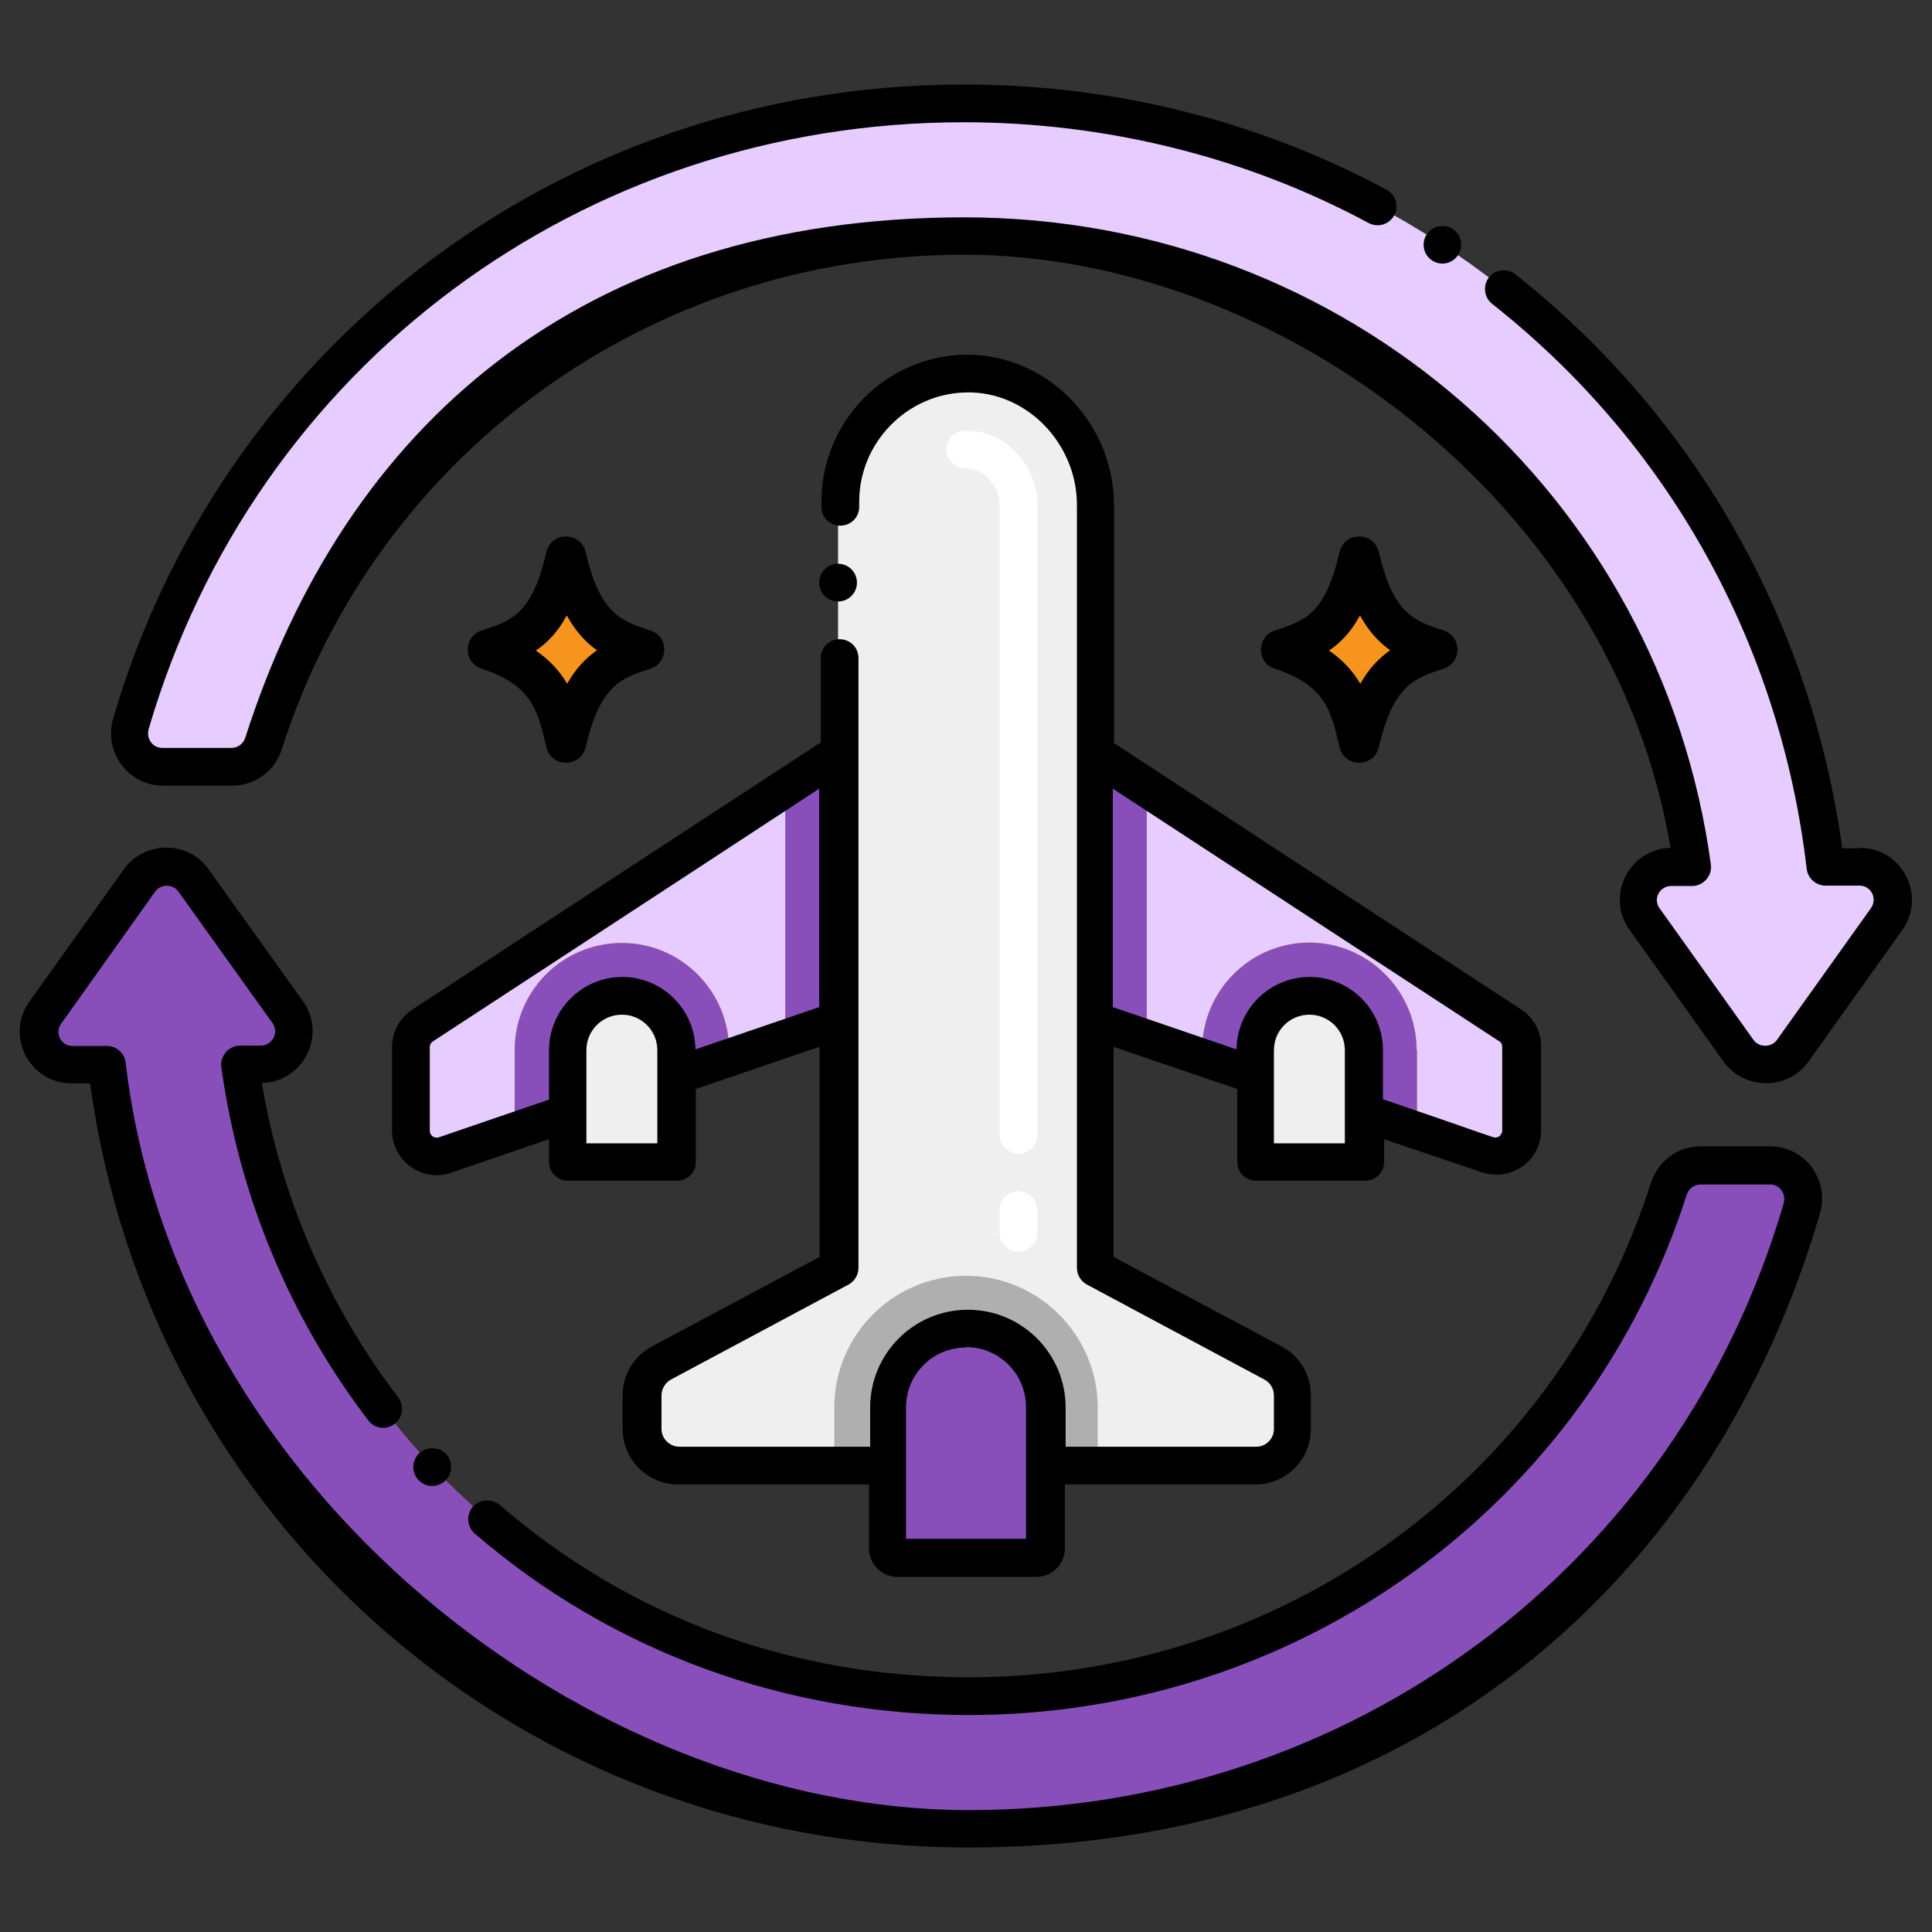 <?xml version="1.0" encoding="UTF-8"?>
<svg id="Layer_1" xmlns="http://www.w3.org/2000/svg" version="1.1" viewBox="0 0 512 512">
  <rect x="0" y="0" width="512" height="512" fill="#333333" stroke="none"/>
  <!-- Generator: Adobe Illustrator 29.3.1, SVG Export Plug-In . SVG Version: 2.1.0 Build 151)  -->
  <defs>
    <style>
      .st0 {
        fill: #e8a61e;
      }

      .st1 {
        fill: #efefef;
      }

      .st2 {
        fill: #884fba;
      }

      .st3 {
        fill: #72c2e9;
      }

      .st4 {
        fill: #fff;
      }

      .st5 {
        fill: #fc5d3d;
      }

      .st6 {
        fill: #e7ccff;
      }

      .st7 {
        fill: #f7941d;
      }

      .st8 {
        fill: #afafaf;
      }
    </style>
  </defs>
  <path class="st6" d="M222.1,199.7v70.7s-19.5,6.7-28.8,9.9l-56.9,19.4-18.6,6.4c-4.4,1.5-9-1.8-9-6.4v-22.2c0-2.3,1.2-4.4,3.1-5.7,40.1-26.3,110.2-72.1,110.2-72.1h0Z"/>
  <path class="st6" d="M403.1,277.4v22.2c0,4.7-4.6,7.9-9,6.4-1.2-.4-8.4-2.9-18.6-6.4-15.5-5.3-38-13-56.9-19.5-10-3.4-18.5-6.3-28.8-9.9v-70.7s81.1,53.1,110.2,72.1c1.9,1.2,3,3.4,3,5.7h0Z"/>
  <path class="st2" d="M208.1,208.8c5.5-3.6,10.3-6.7,14-9.2v70.7c-3.1,1.1-8,2.7-14,4.8v-66.4Z"/>
  <path class="st2" d="M303.9,208.8v66.4c-5.6-1.9-10.4-3.6-14-4.8v-70.7c3.8,2.5,8.5,5.6,14,9.2h0Z"/>
  <path class="st1" d="M342.1,369.8v8.9c0,5.4-4.4,9.7-9.7,9.7h-152.8c-5.4,0-9.8-4.4-9.8-9.7v-8.9c0-3.6,2-6.9,5.2-8.6l47.1-25.2v-203.1c0-18.5,14.8-33.5,33.2-33.9,19-.4,34.5,15.8,34.5,34.8v202.2l47.1,25.2c3.2,1.7,5.2,5,5.2,8.6h0Z"/>
  <g>
    <path class="st5" d="M469.1,308.8c5.9,0,10.1,5.7,8.4,11.4-27.4,93.9-113.7,164.4-220.8,164.4S41.8,397.2,28.3,282.2h-9.1c-7.1,0-11.2-8-7.1-13.8l25-35c3.5-4.8,10.8-4.8,14.3,0l24.9,34.8c4.2,5.8,0,13.9-7.1,13.9h-5.5c12.6,92.9,91.4,167.2,193,167.2s161-57.5,185.6-134.5c1.2-3.7,4.5-6.2,8.3-6.2h18.5Z"/>
    <path class="st2" d="M469.1,308.8c5.9,0,10.1,5.7,8.4,11.4-27.4,93.9-113.7,164.4-220.8,164.4S41.8,397.2,28.3,282.2h-9.1c-7.1,0-11.2-8-7.1-13.8l25-35c3.5-4.8,10.8-4.8,14.3,0l24.9,34.8c4.2,5.8,0,13.9-7.1,13.9h-5.5c12.6,92.9,91.4,167.2,193,167.2s161-57.5,185.6-134.5c1.2-3.7,4.5-6.2,8.3-6.2h18.5Z"/>
  </g>
  <g>
    <path class="st3" d="M492.8,229.8h-9c-13.5-114.9-109.5-202.4-228.4-202.4S62,97.9,34.6,191.8c-1.7,5.7,2.5,11.4,8.4,11.4h18.4c3.8,0,7.2-2.5,8.3-6.2C94.4,120.1,166.1,62.6,255.4,62.6s180.3,74,193,167.2h-5.5c-7.1,0-11.3,8.1-7.1,13.9l24.9,34.9c3.5,4.8,10.8,4.8,14.3,0l24.9-34.9c4.1-5.9,0-13.9-7.1-13.9Z"/>
    <path class="st6" d="M492.8,229.8h-9c-13.5-114.9-109.5-202.4-228.4-202.4S62,97.9,34.6,191.8c-1.7,5.7,2.5,11.4,8.4,11.4h18.4c3.8,0,7.2-2.5,8.3-6.2C94.4,120.1,166.1,62.6,255.4,62.6s180.3,74,193,167.2h-5.5c-7.1,0-11.3,8.1-7.1,13.9l24.9,34.9c3.5,4.8,10.8,4.8,14.3,0l24.9-34.9c4.1-5.9,0-13.9-7.1-13.9Z"/>
  </g>
  <path d="M172.4,167.1c-7.5-2.5-13.3-4-17.2-20.8-1.3-5.5-9.1-5.5-10.4,0-3.8,16.4-9.1,18.2-17.2,20.8-4.8,1.6-4.9,8.5,0,10.1,13.4,4.4,14.9,11,17.2,20.8,1.3,5.5,9.1,5.5,10.4,0,3.8-16.4,9.4-18.3,17.2-20.8,4.8-1.6,4.9-8.5,0-10.1Z"/>
  <path class="st7" d="M158.2,172.3c-2.9,2.1-5.6,4.8-7.9,8.9-1.9-3.2-4.5-6.2-8.3-8.8,3.1-2.1,5.9-5,8.2-9.3,2.4,4.3,5.1,7.2,8,9.2h0Z"/>
  <path d="M382.6,167.1c-7.5-2.5-13.3-4-17.2-20.8-1.3-5.5-9.1-5.5-10.4,0-3.8,16.4-9.1,18.2-17.2,20.8-4.8,1.6-4.9,8.5,0,10.1,13.4,4.4,14.9,11,17.2,20.8,1.3,5.5,9.1,5.5,10.4,0,3.8-16.4,9.4-18.3,17.2-20.8,4.8-1.6,4.9-8.5,0-10.1Z"/>
  <path class="st7" d="M368.4,172.3c-2.9,2.1-5.6,4.8-7.9,8.9-1.9-3.2-4.5-6.2-8.3-8.8,3.1-2.1,5.9-5,8.2-9.3,2.4,4.3,5.1,7.2,8,9.2Z"/>
  <path class="st8" d="M290.9,373v15.4h-69.8v-15.4c0-19.3,15.7-34.9,34.9-34.9s34.9,15.7,34.9,34.9h0Z"/>
  <path class="st2" d="M274.5,412.9h-36.9c-1.4,0-2.5-1.1-2.5-2.5v-37.4c0-11.6,9.4-20.9,20.9-20.9s20.9,9.4,20.9,20.9v37.4c0,1.4-1.1,2.5-2.5,2.5Z"/>
  <g>
    <path class="st0" d="M193.3,278.3v2l-56.9,19.4v-21.4c0-15.7,12.7-28.4,28.4-28.4s28.4,12.8,28.4,28.4Z"/>
    <path class="st2" d="M193.3,278.3v2l-56.9,19.4v-21.4c0-15.7,12.7-28.4,28.4-28.4s28.4,12.8,28.4,28.4Z"/>
  </g>
  <path class="st1" d="M179.3,308h-28.9v-29.7c0-8,6.5-14.4,14.4-14.4s14.4,6.5,14.4,14.4v29.7h0Z"/>
  <g>
    <path class="st0" d="M375.5,278.3v21.4c-15.5-5.3-38-13-56.9-19.5v-2c0-15.7,12.8-28.4,28.4-28.4s28.4,12.8,28.4,28.4h0Z"/>
    <path class="st2" d="M375.5,278.3v21.4c-15.5-5.3-38-13-56.9-19.5v-2c0-15.7,12.8-28.4,28.4-28.4s28.4,12.8,28.4,28.4h0Z"/>
  </g>
  <path class="st1" d="M361.5,308h-28.9v-29.7c0-8,6.5-14.4,14.4-14.4s14.4,6.5,14.4,14.4v29.7h0Z"/>
  <path class="st4" d="M269.9,331.7c-2.8,0-5-2.2-5-5v-6c0-2.8,2.2-5,5-5s5,2.2,5,5v6c0,2.8-2.2,5-5,5ZM269.9,305.7c-2.8,0-5-2.2-5-5v-166.8c0-5.1-4.2-9.8-8.9-9.8h-.2s0,0,0,0c-2.7,0-5-2.2-5-5,0-2.8,2.2-5,5-5h.2c10.3,0,18.9,9,18.9,19.8v166.8c0,2.8-2.2,5-5,5h0Z"/>
  <path d="M23.9,287.2c15.8,115.8,113.5,202.4,232.8,202.4s197.5-71.9,225.6-168c2.6-9-4-17.8-13.2-17.8h-18.5c-6,0-11.2,3.9-13.1,9.7-25,78.3-97.7,131-180.8,131s0,0,0,0c-46.7,0-89.7-15.8-124.3-45.7-2-1.7-5.3-1.5-7.1.5-1.8,2.1-1.6,5.2.5,7.1,36.9,31.8,83.1,48.1,130.9,48.1h0s0,0,0,0c87.5,0,163.9-55.5,190.3-137.9.5-1.6,2-2.7,3.6-2.7h18.5c2.6,0,4.3,2.5,3.6,5-28.1,96.2-114.9,160.8-216,160.8S46.5,394.5,33.3,281.6c-.3-2.5-2.4-4.4-5-4.4h-9.1c-3,0-4.8-3.4-3-5.9l24.9-35c1.5-2.1,4.7-2.1,6.2,0l24.9,34.8c1.8,2.5,0,6-3.1,6h-5.5c-3.2,0-5.5,3.1-4.9,6,4.7,33.9,18.1,66.1,38.9,93.3,1.7,2.3,4.9,2.6,7,.9,2.2-1.7,2.6-4.8.9-7-18.6-24.4-31.1-53.1-36.1-83.3,11.1-.3,17.3-12.9,10.8-21.8l-24.9-34.8c-5.6-7.9-17.1-7.5-22.5,0l-25,35c-6.5,9.1,0,21.7,11.2,21.7h4.7Z"/>
  <path d="M492.8,224.8h-4.6c-8.3-60.7-39.4-114.8-86.6-152.1-2.1-1.7-5.4-1.3-7,.8-1.7,2.2-1.3,5.3.8,7,46.8,36.9,76.4,90.1,83.4,149.8.3,2.5,2.5,4.4,5,4.4h9c3.1,0,4.8,3.5,3,6l-24.9,34.9c-1.5,2.1-4.8,2-6.2,0l-24.9-34.9c-1.8-2.5,0-5.9,3.1-5.9h5.5c3,0,5.4-2.7,5-5.7-13.3-97.7-96.3-171.5-197.9-171.5S91.4,113,65,195.5c-.5,1.6-2,2.7-3.6,2.7h-18.4c-2.6,0-4.3-2.5-3.6-5C67.5,97,154.3,32.4,255.4,32.4c0,0,0,0,0,0,37.7,0,74.8,9.2,107.3,26.7,2.5,1.3,5.5.4,6.8-2.1,1.3-2.3.4-5.4-2-6.7,0,0,0,0,0,0-34.8-18.7-73.2-27.9-112-27.9,0,0,0,0,0,0-109,0-197.5,71.7-225.5,168-2.6,8.9,4,17.8,13.2,17.8h18.4c6,0,11.3-3.9,13.1-9.7,25-78.3,97.7-131,180.8-131s172,65.8,187.2,157.2c-11.1.3-17.3,12.9-10.8,21.8l24.9,34.9c5.5,7.5,16.9,7.6,22.4,0l24.9-34.9c6.5-9.2,0-21.8-11.2-21.8h0Z"/>
  <path d="M385,60.7c-2.2-1.5-5.5-.8-6.9,1.4-1.5,2.3-.9,5.4,1.4,6.9,2.2,1.5,5.3,1,6.9-1.4,1.5-2.3.9-5.4-1.4-6.9Z"/>
  <path d="M118.2,385.3c-1.8-1.9-5.1-2-7.1-.2-1.9,1.8-2.2,5-.2,7.1,1.8,2,4.9,2.2,7.1.2,2-1.9,2.1-5.1.2-7.1t0,0Z"/>
  <path d="M217.1,197c-21,13.7-58.4,38.2-107.9,70.6-3.3,2.2-5.3,5.9-5.3,9.8v22.2c0,8.1,8,13.8,15.6,11.2l26-8.9v6c0,2.8,2.2,5,5,5h28.9c2.8,0,5-2.2,5-5v-19.3c46.8-16,24.2-8.3,32.8-11.2v55.7l-44.4,23.7c-4.8,2.6-7.8,7.5-7.8,13v8.9c0,8.1,6.6,14.7,14.8,14.7h50.5v17c0,4.1,3.4,7.5,7.5,7.5h36.9c4.1,0,7.5-3.4,7.5-7.5v-17h50.5c8.1,0,14.7-6.6,14.7-14.7v-8.9c0-5.5-3-10.5-7.8-13l-44.5-23.7v-55.7c2.2.8,24.6,8.4,32.8,11.2v19.3c0,2.8,2.2,5,5,5h28.9c2.8,0,5-2.2,5-5v-6l14.8,5c6.1,2.1,10.3,3.5,11.2,3.8,1.2.4,2.5.6,3.8.6,2.4,0,4.8-.8,6.9-2.2,3.1-2.2,4.9-5.8,4.9-9.6v-22.2c0-4-2-7.7-5.3-9.8-32.5-21.2-105.9-69.3-107.9-70.6v-63.1c0-21.5-17.4-40-39.4-39.8,0,0,0,0,0,0h0c-21.4.4-38.1,17.9-38.1,38.9v1.4c0,2.8,2.2,5,5,5s5-2.2,5-5v-1.4c0-15.6,12.7-28.6,28.3-28.9h0c16-.4,29.4,13.5,29.4,29.8v202.2c0,1.8,1,3.5,2.6,4.4l47.1,25.2c1.5.8,2.5,2.4,2.5,4.2v8.9c0,2.6-2.1,4.7-4.7,4.7h-50.5v-10.4c0-14.3-11.6-25.9-25.9-25.9s-25.9,11.6-25.9,25.9v10.4h-50.5c-2.6,0-4.8-2.1-4.8-4.7v-8.9c0-1.7,1-3.4,2.5-4.2l47.1-25.2c1.5-.8,2.6-2.5,2.6-4.4v-161.6c0-2.8-2.2-5-5-5s-5,2.2-5,5v22.5h0ZM356.5,303h-18.9v-24.7c0-5.2,4.2-9.4,9.4-9.4s9.4,4.2,9.4,9.4v24.7h0ZM397.3,275.9c.5.3.8.9.8,1.5v22.2c0,.8-.5,1.2-.7,1.5-.3.2-.9.5-1.6.3-.9-.3-5.1-1.7-11.3-3.9l-18-6.2v-13c0-10.7-8.7-19.4-19.4-19.4s-19.3,8.6-19.4,19.2c-21.6-7.4-32.8-11.2-32.8-11.2v-57.9c2,1.3,78.1,51.1,102.5,67h0ZM256,357c8.8,0,15.9,7.1,15.9,15.9v15.4h0v19.5h-31.8v-19.4s0,0,0,0,0,0,0,0v-15.4c0-8.8,7.1-15.9,15.9-15.9h0ZM174.3,303h-18.9v-24.7c0-5.2,4.2-9.4,9.4-9.4s9.4,4.2,9.4,9.4v24.7h0ZM184.3,278.1c-.1-10.6-8.8-19.2-19.4-19.2s-19.4,8.7-19.4,19.4v13.1l-29.2,10c-1.2.4-2.4-.5-2.4-1.7v-22.2c0-.6.3-1.2.8-1.5,62.1-40.6,88.7-58,102.4-67v57.9c-5.9,2-7.3,2.5-32.8,11.2h0Z"/>
  <circle cx="222.1" cy="154.4" r="5"/>
</svg>